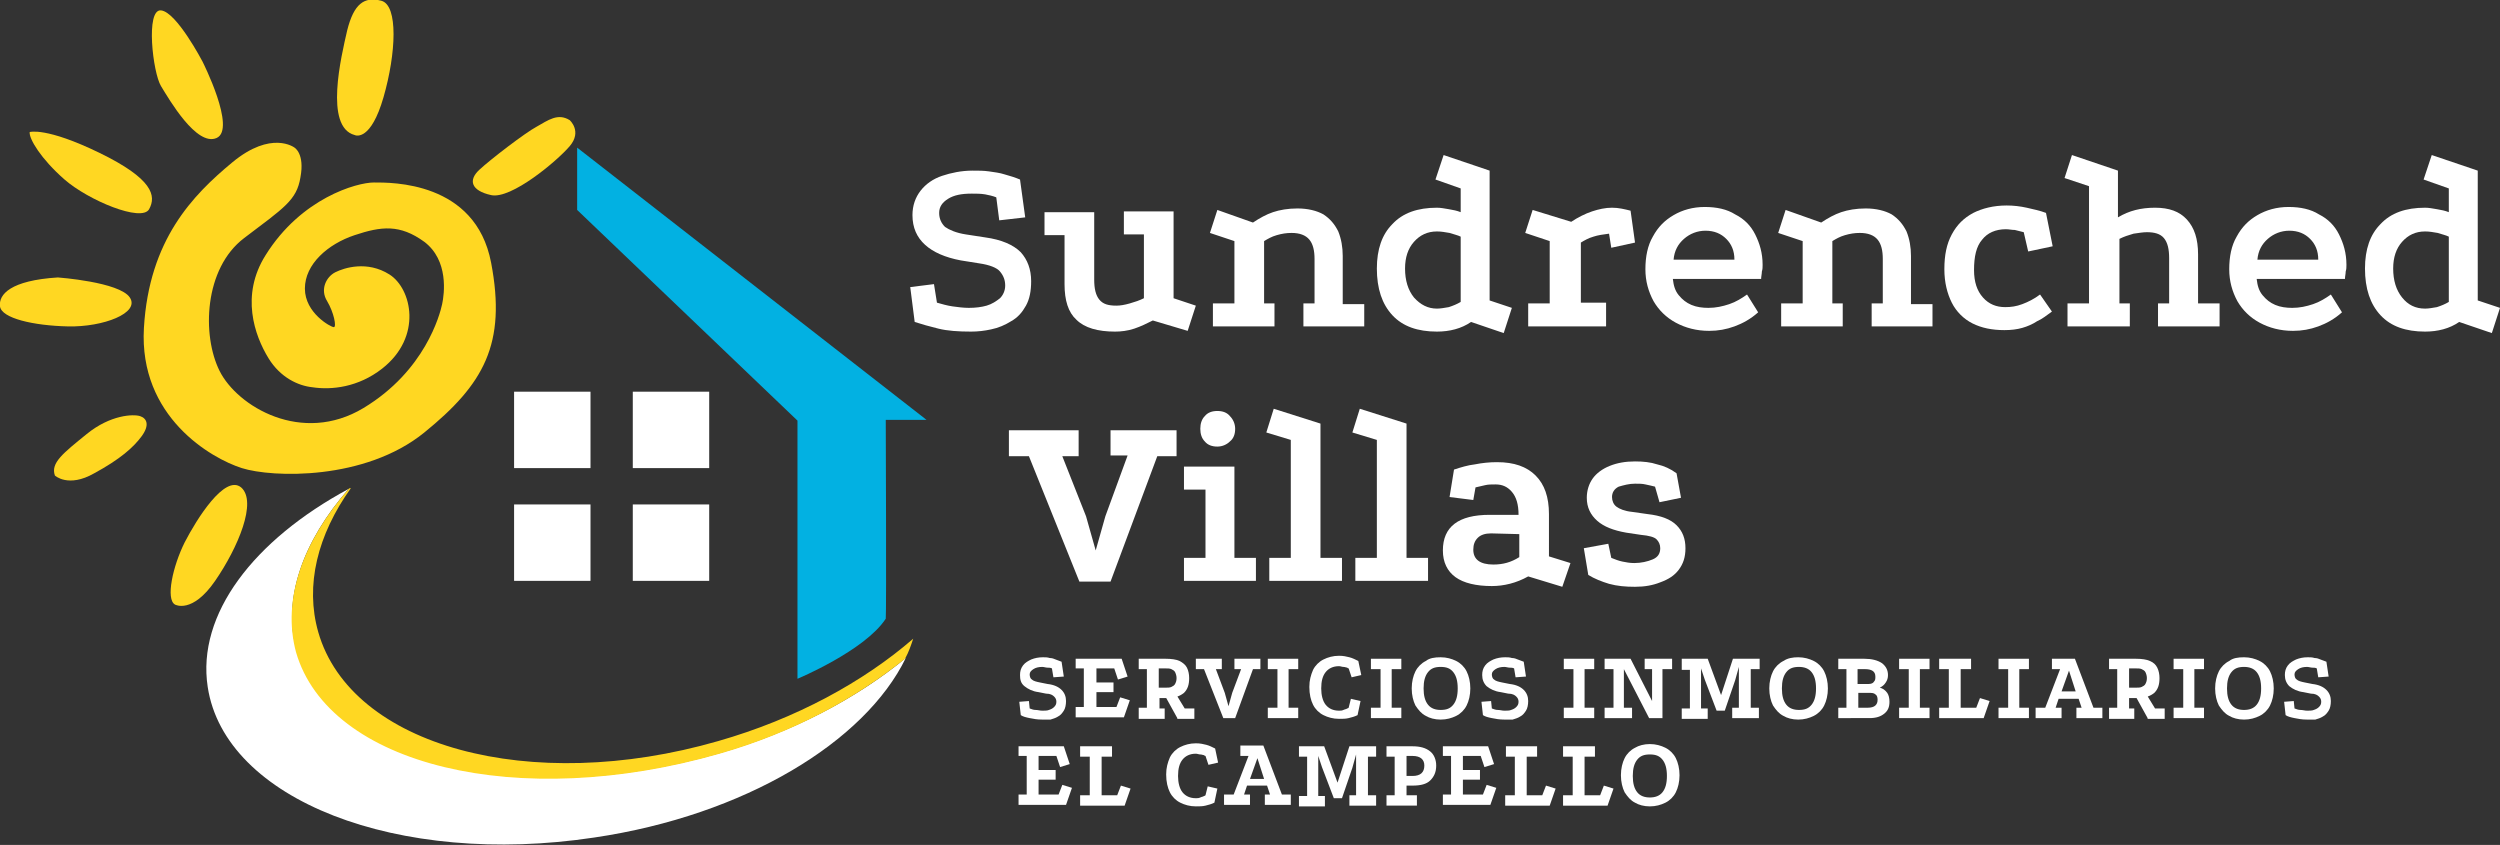 <?xml version="1.0" encoding="utf-8"?>
<!-- Generator: Adobe Illustrator 26.5.0, SVG Export Plug-In . SVG Version: 6.00 Build 0)  -->
<svg version="1.1" id="Capa_1" xmlns="http://www.w3.org/2000/svg" xmlns:xlink="http://www.w3.org/1999/xlink" x="0px" y="0px"
	 viewBox="0 0 337 113.9" style="enable-background:new 0 0 337 113.9;" xml:space="preserve">
<rect x="0" y="0" width="337" height="113.9" fill="#333333" stroke="none"/>
<style type="text/css">
	.st0{fill:#02B1E2;}
	.st1{fill:#FFFFFF;}
	.st2{fill:#FFD722;}
</style>
<g>
	<path class="st0" d="M77.8,19.9v8.4l29.7,28.4v34.8c0,0,9.1-3.8,11.9-8.1c0,0,0,0,0,0c0.1-0.8,0-26.8,0-26.8h5.5L77.8,19.9z"/>
	<path class="st1" d="M122.1,88.7c-5.5,11.3-21.7,21.2-42,24.2c-26.5,4-49.8-5.1-52.1-20.3c-1.5-9.8,6.2-19.8,19-26.7
		C40.8,73,38,80.8,40,87.8c4.4,15.3,29.9,21.5,57.1,13.7C106.8,98.7,115.4,94.2,122.1,88.7z"/>
	<path class="st2" d="M123.1,86.1c-0.3,0.9-0.6,1.8-1.1,2.7c-6.7,5.4-15.2,10-25,12.8c-27.1,7.8-52.7,1.6-57.1-13.7
		C38,80.8,40.8,73,47,65.9c0.1-0.1,0.2-0.1,0.3-0.1c-4.5,6.3-6.2,13.1-4.4,19.4c4.4,15.4,28.6,22,53.9,14.7
		C107.3,96.9,116.4,91.9,123.1,86.1z"/>
	<rect x="69.3" y="52.8" class="st1" width="10.3" height="10.3"/>
	<rect x="85.3" y="52.8" class="st1" width="10.3" height="10.3"/>
	<rect x="69.3" y="68" class="st1" width="10.3" height="10.3"/>
	<rect x="85.3" y="68" class="st1" width="10.3" height="10.3"/>
	<path class="st2" d="M39.7,19.9c0,0-3.1-2.4-8.4,2S20.1,32.3,19.4,44.2c-0.7,12,9.1,17.6,13.2,18.9s16.6,1.7,24.6-4.8
		s11.1-11.9,9-22.9S52.7,24.6,50.4,24.6c-2.3,0-9.8,2.1-14.6,9.8c-3.4,5.4-1.5,10.8,0.4,13.9c1.6,2.6,4,3.7,5.9,3.9
		c2.6,0.4,6.2,0,9.4-2.5c5.5-4.3,4-10.8,1-12.7c-3-1.9-6.1-0.9-7.3-0.3c-1.2,0.6-2.1,2.3-1.1,3.9c0.9,1.5,1.3,3.5,0.9,3.5
		c-0.4,0-3.9-1.9-3.9-5.2c0-3.3,3.1-6,6.7-7.2s6.1-1.5,9.4,0.9c3.3,2.5,2.7,7,2.4,8.4c-0.3,1.4-2.3,9-10.6,14s-17-0.2-19.4-5
		s-2.1-13.8,3.3-17.9s7.1-5.1,7.6-8.2C41.1,20.7,39.7,19.9,39.7,19.9z"/>
	<path class="st2" d="M76.8,16.2c0,0,1.7,1.5,0,3.5s-7.9,7.2-10.6,6.6s-3.1-2-1.6-3.4c1.5-1.4,6.2-5,7.7-5.8
		C73.9,16.2,75.2,15.2,76.8,16.2z"/>
	<path class="st2" d="M47.8,18.2c0.2,0.1,2.2,0.8,3.9-5.1s2-12.4-0.3-13s-3.7,0.4-4.6,4C46,7.6,43.7,17.1,47.8,18.2z"/>
	<path class="st2" d="M27.3,8.3c0,0-3.5-6.7-5.6-6.9s-1.1,8.4,0,10.2s4.8,8.2,7.5,7S27.3,8.3,27.3,8.3z"/>
	<path class="st2" d="M4,17.8c0,0,2.2-0.7,9.4,2.8s7.7,5.8,6.7,7.6s-8.2-1.2-11.4-4S3.9,18.7,4,17.8z"/>
	<path class="st2" d="M7.8,37.4c0,0,8.3,0.6,9.7,2.7c1.4,2.1-3.6,4-8.3,3.9s-9-1.1-9.2-2.7S1.4,37.8,7.8,37.4z"/>
	<path class="st2" d="M7.4,64.1c0,0,1.8,1.7,5.3-0.3c3.5-1.9,5.3-3.5,6.4-5s0.7-2.4-0.2-2.7s-4-0.2-7.2,2.4S6.8,62.4,7.4,64.1z"/>
	<path class="st2" d="M23.6,81.5c0,0,2.3,1.3,5.4-3.2s5.7-10.7,3.5-12.6c-2.2-1.8-6,4.3-7.6,7.4C23.3,76.3,22.3,80.8,23.6,81.5z"/>
	<g>
		<g>
			<path class="st1" d="M130.9,44.7c-1.7,0-3.2-0.1-4.4-0.4c-1.2-0.3-2.3-0.6-3.2-0.9l-0.6-4.7l3.2-0.4l0.4,2.5
				c0.7,0.2,1.4,0.4,2.1,0.5c0.7,0.1,1.5,0.2,2.2,0.2c0.9,0,1.7-0.1,2.4-0.3c0.7-0.2,1.3-0.6,1.8-1c0.4-0.4,0.7-1,0.7-1.7
				c0-0.7-0.2-1.3-0.7-1.9c-0.4-0.5-1.4-0.9-2.8-1.1l-2.5-0.4c-2.1-0.4-3.7-1.1-4.8-2.1c-1.1-1-1.7-2.3-1.7-4c0-1.3,0.4-2.4,1.1-3.3
				c0.7-0.9,1.7-1.6,2.9-2c1.2-0.4,2.6-0.7,4.1-0.7c0.8,0,1.5,0,2.2,0.1c0.7,0.1,1.5,0.2,2.1,0.4c0.7,0.2,1.4,0.4,2.1,0.7l0.7,5.1
				l-3.5,0.4l-0.4-3.1c-0.5-0.2-1-0.3-1.5-0.4c-0.6-0.1-1.2-0.1-1.8-0.1c-1.4,0-2.4,0.2-3.2,0.7c-0.8,0.5-1.2,1.1-1.2,1.9
				c0,0.8,0.3,1.4,0.8,1.9c0.6,0.4,1.5,0.8,2.8,1l2.6,0.4c2.2,0.3,3.8,1,4.8,2c0.9,1,1.4,2.3,1.4,3.9c0,1.3-0.2,2.4-0.7,3.3
				c-0.5,0.9-1.1,1.6-2,2.1c-0.8,0.5-1.7,0.9-2.7,1.1C132.7,44.6,131.8,44.7,130.9,44.7z"/>
			<path class="st1" d="M155.4,43.2c-0.8,0.4-1.6,0.8-2.5,1.1c-0.9,0.3-1.8,0.4-2.6,0.4c-2.3,0-4.1-0.5-5.2-1.6
				c-1.1-1-1.6-2.6-1.6-4.8v-6.6h-2.7v-3.1h6.7v9.1c0,1.2,0.2,2.1,0.7,2.7c0.5,0.6,1.2,0.8,2.3,0.8c0.5,0,1.1-0.1,1.8-0.3
				c0.7-0.2,1.3-0.4,1.9-0.7v-8.6h-2.7v-3.1h6.7v11.7l3,1l-1.1,3.4L155.4,43.2z"/>
			<path class="st1" d="M163.5,44v-3.1h2.9v-8.4l-3.3-1.1l1-3.1l4.8,1.7c0.9-0.6,1.8-1.1,2.7-1.4c0.9-0.3,2-0.5,3.3-0.5
				c1.4,0,2.6,0.3,3.5,0.8c0.9,0.6,1.5,1.3,2,2.3c0.4,1,0.6,2.1,0.6,3.3v6.5h2.9V44h-8.2v-3.1h1.5v-6c0-1.1-0.2-2-0.7-2.6
				c-0.5-0.6-1.3-0.9-2.4-0.9c-0.7,0-1.3,0.1-2,0.3c-0.7,0.2-1.2,0.5-1.7,0.8v8.4h1.4V44H163.5z"/>
			<path class="st1" d="M202.7,44.9l-4.4-1.5c-1.3,0.9-2.9,1.3-4.6,1.3c-2.6,0-4.6-0.7-6-2.2c-1.4-1.5-2.1-3.6-2.1-6.3
				c0-2.6,0.7-4.6,2.1-6c1.4-1.5,3.4-2.2,6-2.2c0.5,0,1,0.1,1.6,0.2c0.6,0.1,1.1,0.2,1.6,0.4v-3.2l-3.4-1.2l1.1-3.3l6.2,2.1v17.5
				l3,1L202.7,44.9z M193.7,41.6c0.5,0,1-0.1,1.6-0.2c0.6-0.2,1.1-0.4,1.6-0.7v-8.8c-0.4-0.2-0.9-0.3-1.5-0.5
				c-0.6-0.1-1.1-0.2-1.7-0.2c-1.3,0-2.3,0.5-3.1,1.4c-0.8,0.9-1.2,2.1-1.2,3.6c0,1.6,0.4,2.9,1.2,3.9
				C191.5,41.1,192.5,41.6,193.7,41.6z"/>
			<path class="st1" d="M211.8,29.9c0.9-0.6,1.9-1.1,2.8-1.4c0.9-0.3,1.8-0.5,2.7-0.5c0.9,0,1.7,0.2,2.5,0.4l0.6,4.3l-3.2,0.7
				l-0.3-1.9c-0.8,0.1-1.5,0.2-2.1,0.4c-0.7,0.2-1.2,0.5-1.7,0.8l0,8.1h3.4V44H206v-3.1h2.9v-8.4l-3.3-1.1l1-3.1L211.8,29.9z"/>
			<path class="st1" d="M237,42.1c-1,0.9-2.1,1.5-3.2,1.9c-1.1,0.4-2.2,0.6-3.4,0.6c-1.7,0-3.2-0.4-4.5-1.1c-1.3-0.7-2.3-1.7-3-2.9
				c-0.7-1.3-1.1-2.7-1.1-4.3c0-1.7,0.3-3.2,1-4.4c0.7-1.3,1.6-2.2,2.8-2.9c1.2-0.7,2.6-1.1,4.2-1.1c1.6,0,3,0.3,4.1,1
				c1.2,0.6,2.1,1.5,2.7,2.7c0.6,1.2,1,2.5,1,4.1c0,0.3,0,0.6-0.1,0.9c0,0.3-0.1,0.7-0.1,1h-11.9c0.1,0.9,0.3,1.6,0.8,2.2
				c0.5,0.6,1,1,1.7,1.3c0.7,0.3,1.5,0.4,2.3,0.4c1,0,1.9-0.2,2.8-0.5c0.9-0.3,1.7-0.8,2.4-1.3L237,42.1z M233.8,35
				c0-1.2-0.4-2.1-1.1-2.8c-0.7-0.7-1.6-1.1-2.8-1.1c-1.1,0-2.1,0.4-2.9,1.1c-0.8,0.7-1.3,1.6-1.4,2.8H233.8z"/>
			<path class="st1" d="M240.1,44v-3.1h2.9v-8.4l-3.3-1.1l1-3.1l4.8,1.7c0.9-0.6,1.8-1.1,2.7-1.4c0.9-0.3,2-0.5,3.3-0.5
				c1.4,0,2.6,0.3,3.5,0.8c0.9,0.6,1.5,1.3,2,2.3c0.4,1,0.6,2.1,0.6,3.3v6.5h2.9V44h-8.2v-3.1h1.5v-6c0-1.1-0.2-2-0.7-2.6
				c-0.5-0.6-1.3-0.9-2.4-0.9c-0.7,0-1.3,0.1-2,0.3c-0.7,0.2-1.2,0.5-1.7,0.8v8.4h1.4V44H240.1z"/>
			<path class="st1" d="M272.8,31.3c-0.4-0.1-0.8-0.2-1.2-0.3c-0.4,0-0.8-0.1-1.2-0.1c-1.4,0-2.5,0.5-3.2,1.4
				c-0.8,0.9-1.1,2.3-1.1,4.1c0,1.6,0.4,2.8,1.2,3.7c0.8,0.9,1.8,1.3,3,1.3c0.8,0,1.5-0.1,2.3-0.4c0.8-0.3,1.6-0.7,2.4-1.3l1.6,2.3
				c-0.7,0.5-1.3,1-2,1.3c-0.6,0.4-1.3,0.7-2,0.9c-0.7,0.2-1.5,0.3-2.4,0.3c-1.7,0-3.1-0.3-4.3-0.9c-1.2-0.6-2.2-1.6-2.8-2.8
				s-1-2.7-1-4.5c0-1.9,0.3-3.4,1-4.7c0.7-1.3,1.6-2.2,2.9-2.9c1.2-0.6,2.7-1,4.5-1c0.9,0,1.8,0.1,2.7,0.3c0.9,0.2,1.8,0.4,2.6,0.7
				l0.9,4.5l-3.3,0.7L272.8,31.3z"/>
			<path class="st1" d="M278.7,44v-3.1h2.9V25.1l-3.3-1.1l1-3.1l6.2,2.1v6.3c1.5-0.9,3.1-1.3,5-1.3c1.9,0,3.3,0.5,4.3,1.6
				c1,1.1,1.5,2.6,1.5,4.7v6.6h2.9V44h-8.3v-3.1h1.5v-6.1c0-1.2-0.2-2.1-0.7-2.7c-0.5-0.6-1.3-0.8-2.3-0.8c-0.5,0-1.1,0.1-1.8,0.2
				c-0.7,0.2-1.3,0.4-1.9,0.7v8.7h1.4V44H278.7z"/>
			<path class="st1" d="M315.7,42.1c-1,0.9-2.1,1.5-3.2,1.9c-1.1,0.4-2.2,0.6-3.4,0.6c-1.7,0-3.2-0.4-4.5-1.1
				c-1.3-0.7-2.3-1.7-3-2.9c-0.7-1.3-1.1-2.7-1.1-4.3c0-1.7,0.3-3.2,1-4.4c0.7-1.3,1.6-2.2,2.8-2.9c1.2-0.7,2.6-1.1,4.2-1.1
				s3,0.3,4.1,1c1.2,0.6,2.1,1.5,2.7,2.7c0.6,1.2,1,2.5,1,4.1c0,0.3,0,0.6-0.1,0.9c0,0.3-0.1,0.7-0.1,1h-11.9
				c0.1,0.9,0.3,1.6,0.8,2.2c0.5,0.6,1,1,1.7,1.3c0.7,0.3,1.5,0.4,2.3,0.4c1,0,1.9-0.2,2.8-0.5c0.9-0.3,1.7-0.8,2.4-1.3L315.7,42.1z
				 M312.5,35c0-1.2-0.4-2.1-1.1-2.8c-0.7-0.7-1.6-1.1-2.8-1.1c-1.1,0-2.1,0.4-2.9,1.1c-0.8,0.7-1.3,1.6-1.4,2.8H312.5z"/>
			<path class="st1" d="M335.9,44.9l-4.4-1.5c-1.3,0.9-2.9,1.3-4.6,1.3c-2.6,0-4.6-0.7-6-2.2c-1.4-1.5-2.1-3.6-2.1-6.3
				c0-2.6,0.7-4.6,2.1-6c1.4-1.5,3.4-2.2,6-2.2c0.5,0,1,0.1,1.6,0.2c0.6,0.1,1.1,0.2,1.6,0.4v-3.2l-3.4-1.2l1.1-3.3L334,23v17.5l3,1
				L335.9,44.9z M326.9,41.6c0.5,0,1-0.1,1.6-0.2c0.6-0.2,1.1-0.4,1.6-0.7v-8.8c-0.4-0.2-0.9-0.3-1.5-0.5c-0.6-0.1-1.1-0.2-1.7-0.2
				c-1.3,0-2.3,0.5-3.1,1.4c-0.8,0.9-1.2,2.1-1.2,3.6c0,1.6,0.4,2.9,1.2,3.9S325.6,41.6,326.9,41.6z"/>
		</g>
	</g>
	<g>
		<g>
			<path class="st1" d="M140.5,97c-0.7,0-1.2-0.1-1.7-0.2s-0.9-0.2-1.2-0.4l-0.2-1.8l1.3-0.1l0.1,1c0.3,0.1,0.5,0.2,0.8,0.2
				c0.3,0,0.6,0.1,0.9,0.1c0.3,0,0.7,0,0.9-0.1c0.3-0.1,0.5-0.2,0.7-0.4c0.2-0.2,0.3-0.4,0.3-0.7c0-0.3-0.1-0.5-0.3-0.7
				s-0.5-0.4-1.1-0.4l-1-0.2c-0.8-0.1-1.4-0.4-1.9-0.8s-0.6-0.9-0.6-1.5c0-0.5,0.1-0.9,0.4-1.3c0.3-0.4,0.7-0.6,1.1-0.8
				c0.5-0.2,1-0.3,1.6-0.3c0.3,0,0.6,0,0.9,0.1c0.3,0,0.6,0.1,0.8,0.2c0.3,0.1,0.5,0.2,0.8,0.3l0.3,2l-1.4,0.1l-0.2-1.2
				c-0.2-0.1-0.4-0.1-0.6-0.1c-0.2,0-0.5-0.1-0.7-0.1c-0.5,0-0.9,0.1-1.2,0.3c-0.3,0.2-0.5,0.4-0.5,0.7c0,0.3,0.1,0.6,0.3,0.7
				c0.2,0.2,0.6,0.3,1.1,0.4l1,0.2c0.9,0.1,1.5,0.4,1.9,0.8c0.4,0.4,0.6,0.9,0.6,1.5c0,0.5-0.1,1-0.3,1.3c-0.2,0.3-0.4,0.6-0.8,0.8
				c-0.3,0.2-0.7,0.3-1,0.4C141.2,97,140.8,97,140.5,97z"/>
			<path class="st1" d="M145.1,88.8h6.1l0.8,2.4l-1.3,0.4l-0.5-1.5h-2.4V92h2.3v1.3h-2.3v2h2.7l0.5-1.3l1.3,0.4l-0.8,2.3H145v-1.4
				h1.1l0-5.2h-1.1V88.8z"/>
			<path class="st1" d="M153.5,96.8v-1.4h1.1v-5.2h-1.1v-1.4h3.6c0.8,0,1.5,0.1,1.9,0.3s0.8,0.5,1,0.9c0.2,0.4,0.3,0.9,0.3,1.4
				c0,0.9-0.2,1.5-0.7,2c-0.5,0.4-1.2,0.7-2.1,0.7h-1.2v1.4h0.7v1.4H153.5z M156.2,92.7h0.8c0.4,0,0.7,0,0.9-0.1
				c0.2-0.1,0.4-0.2,0.5-0.4c0.1-0.2,0.2-0.4,0.2-0.8c0-0.3-0.1-0.6-0.2-0.8c-0.1-0.2-0.3-0.3-0.5-0.4c-0.2-0.1-0.5-0.1-0.9-0.1
				h-0.8V92.7z M158.7,96.8l-1.6-2.9l1.5-0.2l1.1,1.8h1.3v1.4H158.7z"/>
			<path class="st1" d="M161.1,88.8h3.6v1.4h-0.8l1.2,3.2l0.5,1.8l0.5-1.8l1.2-3.2h-0.9v-1.4h3.5v1.4h-1l-2.4,6.6h-1.6l-2.6-6.6
				h-1.1V88.8z"/>
			<path class="st1" d="M170.9,88.8h4.1v1.4h-1.3v5.2h1.3v1.4h-4.1v-1.4h1.3v-5.2h-1.3V88.8z"/>
			<path class="st1" d="M181.8,90.1c0,0-0.1,0-0.2-0.1c-0.1,0-0.3-0.1-0.5-0.1c-0.2,0-0.4-0.1-0.6-0.1c-0.8,0-1.4,0.3-1.8,0.8
				c-0.4,0.5-0.6,1.2-0.6,2.2c0,0.9,0.2,1.7,0.6,2.2c0.4,0.5,1,0.8,1.8,0.8c0.2,0,0.4,0,0.6-0.1c0.2-0.1,0.4-0.1,0.5-0.2
				c0.1,0,0.2-0.1,0.2-0.1l0.3-1.2l1.3,0.3l-0.4,1.9c-0.4,0.2-0.8,0.3-1.2,0.4c-0.4,0.1-0.8,0.1-1.3,0.1c-0.8,0-1.5-0.2-2.1-0.5
				c-0.6-0.3-1.1-0.8-1.4-1.4c-0.3-0.6-0.5-1.4-0.5-2.4c0-0.9,0.2-1.6,0.5-2.3c0.3-0.6,0.8-1.1,1.4-1.4c0.6-0.3,1.3-0.5,2.1-0.5
				c0.6,0,1,0.1,1.4,0.2c0.4,0.1,0.8,0.3,1.2,0.5l0.4,1.9l-1.3,0.3L181.8,90.1z"/>
			<path class="st1" d="M184.8,88.8h4.1v1.4h-1.3v5.2h1.3v1.4h-4.1v-1.4h1.3v-5.2h-1.3V88.8z"/>
			<path class="st1" d="M194.2,88.6c0.8,0,1.5,0.2,2.1,0.5c0.6,0.3,1.1,0.8,1.4,1.4c0.3,0.6,0.5,1.4,0.5,2.3s-0.2,1.7-0.5,2.3
				c-0.3,0.6-0.8,1.1-1.4,1.4c-0.6,0.3-1.3,0.5-2.1,0.5c-0.8,0-1.5-0.2-2-0.5c-0.6-0.3-1-0.8-1.4-1.4c-0.3-0.6-0.5-1.4-0.5-2.3
				s0.2-1.7,0.5-2.3c0.3-0.6,0.8-1.1,1.4-1.4C192.7,88.7,193.4,88.6,194.2,88.6z M194.2,89.9c-0.8,0-1.3,0.2-1.7,0.7
				s-0.6,1.2-0.6,2.2s0.2,1.7,0.6,2.2c0.4,0.5,1,0.7,1.7,0.7c0.8,0,1.3-0.2,1.7-0.7c0.4-0.5,0.6-1.2,0.6-2.2s-0.2-1.7-0.6-2.2
				C195.5,90.1,195,89.9,194.2,89.9z"/>
			<path class="st1" d="M202.8,97c-0.7,0-1.2-0.1-1.7-0.2c-0.5-0.1-0.9-0.2-1.2-0.4l-0.2-1.8l1.3-0.1l0.1,1c0.3,0.1,0.5,0.2,0.8,0.2
				c0.3,0,0.6,0.1,0.9,0.1c0.3,0,0.7,0,0.9-0.1c0.3-0.1,0.5-0.2,0.7-0.4c0.2-0.2,0.3-0.4,0.3-0.7c0-0.3-0.1-0.5-0.3-0.7
				c-0.2-0.2-0.5-0.4-1.1-0.4l-1-0.2c-0.8-0.1-1.4-0.4-1.9-0.8c-0.4-0.4-0.6-0.9-0.6-1.5c0-0.5,0.1-0.9,0.4-1.3
				c0.3-0.4,0.7-0.6,1.1-0.8c0.5-0.2,1-0.3,1.6-0.3c0.3,0,0.6,0,0.9,0.1c0.3,0,0.6,0.1,0.8,0.2c0.3,0.1,0.5,0.2,0.8,0.3l0.3,2
				l-1.4,0.1l-0.2-1.2c-0.2-0.1-0.4-0.1-0.6-0.1c-0.2,0-0.5-0.1-0.7-0.1c-0.5,0-0.9,0.1-1.2,0.3c-0.3,0.2-0.5,0.4-0.5,0.7
				c0,0.3,0.1,0.6,0.3,0.7c0.2,0.2,0.6,0.3,1.1,0.4l1,0.2c0.9,0.1,1.5,0.4,1.9,0.8c0.4,0.4,0.6,0.9,0.6,1.5c0,0.5-0.1,1-0.3,1.3
				s-0.4,0.6-0.8,0.8c-0.3,0.2-0.7,0.3-1,0.4C203.5,97,203.1,97,202.8,97z"/>
			<path class="st1" d="M210.8,88.8h4.1v1.4h-1.3v5.2h1.3v1.4h-4.1v-1.4h1.3v-5.2h-1.3V88.8z"/>
			<path class="st1" d="M216.3,88.8h3.5l2.9,5.7v-4.3h-1v-1.4h3.7v1.4h-1.3v6.6h-1.8l-3.4-6.6l0,5.2h1.1v1.4h-3.7v-1.4h1.2v-5.2
				h-1.2V88.8z"/>
			<path class="st1" d="M226.6,88.8h3.6l1.8,4.9l1.6-4.9h3.6v1.4H236v5.2h1.1v1.4h-3.6v-1.4h0.9v-5.5l-0.5,1.8l-1.4,4.1h-1.1
				l-1.6-4.2l-0.5-1.5l0,5.4h0.9v1.4h-3.5v-1.4h1.1v-5.2h-1.1V88.8z"/>
			<path class="st1" d="M242.4,88.6c0.8,0,1.5,0.2,2.1,0.5c0.6,0.3,1.1,0.8,1.4,1.4c0.3,0.6,0.5,1.4,0.5,2.3s-0.2,1.7-0.5,2.3
				c-0.3,0.6-0.8,1.1-1.4,1.4c-0.6,0.3-1.3,0.5-2.1,0.5c-0.8,0-1.5-0.2-2-0.5c-0.6-0.3-1-0.8-1.4-1.4c-0.3-0.6-0.5-1.4-0.5-2.3
				s0.2-1.7,0.5-2.3c0.3-0.6,0.8-1.1,1.4-1.4C241,88.7,241.7,88.6,242.4,88.6z M242.5,89.9c-0.8,0-1.3,0.2-1.7,0.7
				c-0.4,0.5-0.6,1.2-0.6,2.2s0.2,1.7,0.6,2.2c0.4,0.5,1,0.7,1.7,0.7c0.8,0,1.3-0.2,1.7-0.7c0.4-0.5,0.6-1.2,0.6-2.2
				s-0.2-1.7-0.6-2.2S243.2,89.9,242.5,89.9z"/>
			<path class="st1" d="M247.8,96.8v-1.4h1.1v-5.2h-1.1v-1.4h3.5c1,0,1.8,0.2,2.4,0.6c0.5,0.4,0.8,0.9,0.8,1.6c0,0.4-0.1,0.7-0.3,1
				c-0.2,0.3-0.4,0.5-0.8,0.7c0.4,0.1,0.7,0.3,1,0.7c0.2,0.3,0.3,0.7,0.3,1.2c0,0.7-0.2,1.2-0.7,1.6c-0.5,0.4-1.1,0.6-2,0.6H247.8z
				 M250.5,92.2h1.4c0.3,0,0.6-0.1,0.7-0.3c0.2-0.2,0.2-0.4,0.2-0.7c0-0.7-0.5-1-1.4-1h-1V92.2z M250.5,95.4h1.3
				c0.4,0,0.8-0.1,1-0.3c0.2-0.2,0.3-0.4,0.3-0.8c0-0.3-0.1-0.6-0.3-0.7c-0.2-0.2-0.5-0.2-0.9-0.2h-1.4V95.4z"/>
			<path class="st1" d="M256,88.8h4.1v1.4h-1.3v5.2h1.3v1.4H256v-1.4h1.3v-5.2H256V88.8z"/>
			<path class="st1" d="M261.5,88.8h4.2v1.4h-1.4l0,5.2h2.1l0.5-1.3l1.3,0.4l-0.8,2.3h-6v-1.4h1.3v-5.2h-1.3V88.8z"/>
			<path class="st1" d="M269.4,88.8h4.1v1.4h-1.3v5.2h1.3v1.4h-4.1v-1.4h1.3v-5.2h-1.3V88.8z"/>
			<path class="st1" d="M274.4,96.8v-1.4h1.3l2-5.2h-1.1v-1.4h3.1l2.5,6.6h1.2v1.4h-3.5v-1.4h0.7l-0.4-1.2h-2.7l-0.4,1.2h0.8v1.4
				H274.4z M277.9,93.2h1.9l-0.9-2.8L277.9,93.2z"/>
			<path class="st1" d="M284.3,96.8v-1.4h1.1v-5.2h-1.1v-1.4h3.6c0.8,0,1.5,0.1,1.9,0.3c0.5,0.2,0.8,0.5,1,0.9
				c0.2,0.4,0.3,0.9,0.3,1.4c0,0.9-0.2,1.5-0.7,2c-0.5,0.4-1.2,0.7-2.1,0.7H287v1.4h0.7v1.4H284.3z M287,92.7h0.8
				c0.4,0,0.7,0,0.9-0.1c0.2-0.1,0.4-0.2,0.5-0.4c0.1-0.2,0.2-0.4,0.2-0.8c0-0.3-0.1-0.6-0.2-0.8c-0.1-0.2-0.3-0.3-0.5-0.4
				c-0.2-0.1-0.5-0.1-0.9-0.1H287V92.7z M289.5,96.8l-1.6-2.9l1.5-0.2l1.1,1.8h1.3v1.4H289.5z"/>
			<path class="st1" d="M293,88.8h4.1v1.4h-1.3v5.2h1.3v1.4H293v-1.4h1.3v-5.2H293V88.8z"/>
			<path class="st1" d="M302.5,88.6c0.8,0,1.5,0.2,2.1,0.5c0.6,0.3,1.1,0.8,1.4,1.4c0.3,0.6,0.5,1.4,0.5,2.3s-0.2,1.7-0.5,2.3
				c-0.3,0.6-0.8,1.1-1.4,1.4c-0.6,0.3-1.3,0.5-2.1,0.5c-0.8,0-1.5-0.2-2-0.5c-0.6-0.3-1-0.8-1.4-1.4c-0.3-0.6-0.5-1.4-0.5-2.3
				s0.2-1.7,0.5-2.3c0.3-0.6,0.8-1.1,1.4-1.4C301,88.7,301.7,88.6,302.5,88.6z M302.5,89.9c-0.8,0-1.3,0.2-1.7,0.7s-0.6,1.2-0.6,2.2
				s0.2,1.7,0.6,2.2c0.4,0.5,1,0.7,1.7,0.7s1.3-0.2,1.7-0.7c0.4-0.5,0.6-1.2,0.6-2.2s-0.2-1.7-0.6-2.2
				C303.8,90.1,303.2,89.9,302.5,89.9z"/>
			<path class="st1" d="M311,97c-0.7,0-1.2-0.1-1.7-0.2c-0.5-0.1-0.9-0.2-1.2-0.4l-0.2-1.8l1.3-0.1l0.1,1c0.3,0.1,0.5,0.2,0.8,0.2
				c0.3,0,0.6,0.1,0.9,0.1c0.3,0,0.7,0,0.9-0.1c0.3-0.1,0.5-0.2,0.7-0.4c0.2-0.2,0.3-0.4,0.3-0.7c0-0.3-0.1-0.5-0.3-0.7
				c-0.2-0.2-0.5-0.4-1.1-0.4l-1-0.2c-0.8-0.1-1.4-0.4-1.9-0.8c-0.4-0.4-0.6-0.9-0.6-1.5c0-0.5,0.1-0.9,0.4-1.3
				c0.3-0.4,0.7-0.6,1.1-0.8c0.5-0.2,1-0.3,1.6-0.3c0.3,0,0.6,0,0.9,0.1c0.3,0,0.6,0.1,0.8,0.2c0.3,0.1,0.5,0.2,0.8,0.3l0.3,2
				l-1.4,0.1l-0.2-1.2c-0.2-0.1-0.4-0.1-0.6-0.1c-0.2,0-0.5-0.1-0.7-0.1c-0.5,0-0.9,0.1-1.2,0.3c-0.3,0.2-0.5,0.4-0.5,0.7
				c0,0.3,0.1,0.6,0.3,0.7c0.2,0.2,0.6,0.3,1.1,0.4l1,0.2c0.9,0.1,1.5,0.4,1.9,0.8c0.4,0.4,0.6,0.9,0.6,1.5c0,0.5-0.1,1-0.3,1.3
				c-0.2,0.3-0.4,0.6-0.8,0.8c-0.3,0.2-0.7,0.3-1,0.4C311.8,97,311.4,97,311,97z"/>
			<path class="st1" d="M137.3,100.6h6.1l0.8,2.4l-1.3,0.4l-0.5-1.5H140v1.9h2.3v1.3H140v2h2.7l0.5-1.3l1.3,0.4l-0.8,2.3h-6.4v-1.4
				h1.1l0-5.2h-1.1V100.6z"/>
			<path class="st1" d="M145.7,100.6h4.2v1.4h-1.4l0,5.2h2.1l0.5-1.3l1.3,0.4l-0.8,2.3h-6v-1.4h1.3V102h-1.3V100.6z"/>
			<path class="st1" d="M162.5,101.9c0,0-0.1,0-0.2-0.1c-0.1,0-0.3-0.1-0.5-0.1c-0.2,0-0.4-0.1-0.6-0.1c-0.8,0-1.4,0.3-1.8,0.8
				c-0.4,0.5-0.6,1.2-0.6,2.2c0,0.9,0.2,1.7,0.6,2.2c0.4,0.5,1,0.8,1.8,0.8c0.2,0,0.4,0,0.6-0.1c0.2-0.1,0.4-0.1,0.5-0.2
				c0.1,0,0.2-0.1,0.2-0.1l0.3-1.2l1.3,0.3l-0.4,1.9c-0.4,0.2-0.8,0.3-1.2,0.4c-0.4,0.1-0.8,0.1-1.3,0.1c-0.8,0-1.5-0.2-2.1-0.5
				c-0.6-0.3-1.1-0.8-1.4-1.4c-0.3-0.6-0.5-1.4-0.5-2.4c0-0.9,0.2-1.6,0.5-2.3c0.3-0.6,0.8-1.1,1.4-1.4c0.6-0.3,1.3-0.5,2.1-0.5
				c0.6,0,1,0.1,1.4,0.2c0.4,0.1,0.8,0.3,1.2,0.5l0.4,1.9l-1.3,0.3L162.5,101.9z"/>
			<path class="st1" d="M165,108.5v-1.4h1.3l2-5.2h-1.1v-1.4h3.1l2.5,6.6h1.2v1.4h-3.5v-1.4h0.7l-0.4-1.2h-2.7l-0.4,1.2h0.8v1.4H165
				z M168.5,105h1.9l-0.9-2.8L168.5,105z"/>
			<path class="st1" d="M174.9,100.6h3.6l1.8,4.9l1.6-4.9h3.6v1.4h-1.1v5.2h1.1v1.4h-3.6v-1.4h0.9v-5.5l-0.5,1.8l-1.4,4.1h-1.1
				l-1.6-4.2l-0.5-1.5l0,5.4h0.9v1.4h-3.5v-1.4h1.1V102h-1.1V100.6z"/>
			<path class="st1" d="M190.4,100.6c1,0,1.8,0.2,2.4,0.7c0.5,0.4,0.8,1.1,0.8,1.9c0,0.9-0.3,1.5-0.8,2c-0.5,0.5-1.3,0.7-2.4,0.7
				h-0.8v1.3h1.4v1.4h-4.1v-1.4h1.1V102h-1.1v-1.4H190.4z M190.4,104.6c1.1,0,1.6-0.5,1.6-1.4c0-0.8-0.5-1.3-1.6-1.3h-0.8v2.7H190.4
				z"/>
			<path class="st1" d="M194.5,100.6h6.1l0.8,2.4l-1.3,0.4l-0.5-1.5h-2.4v1.9h2.3v1.3h-2.3v2h2.7l0.5-1.3l1.3,0.4l-0.8,2.3h-6.4
				v-1.4h1.1l0-5.2h-1.1V100.6z"/>
			<path class="st1" d="M203,100.6h4.2v1.4h-1.4l0,5.2h2.1l0.5-1.3l1.3,0.4l-0.8,2.3h-6v-1.4h1.3V102H203V100.6z"/>
			<path class="st1" d="M210.8,100.6h4.2v1.4h-1.4l0,5.2h2.1l0.5-1.3l1.3,0.4l-0.8,2.3h-6v-1.4h1.3V102h-1.3V100.6z"/>
			<path class="st1" d="M222.4,100.3c0.8,0,1.5,0.2,2.1,0.5c0.6,0.3,1.1,0.8,1.4,1.4c0.3,0.6,0.5,1.4,0.5,2.3s-0.2,1.7-0.5,2.3
				c-0.3,0.6-0.8,1.1-1.4,1.4c-0.6,0.3-1.3,0.5-2.1,0.5c-0.8,0-1.5-0.2-2-0.5c-0.6-0.3-1-0.8-1.4-1.4c-0.3-0.6-0.5-1.4-0.5-2.3
				s0.2-1.7,0.5-2.3c0.3-0.6,0.8-1.1,1.4-1.4C220.9,100.5,221.6,100.3,222.4,100.3z M222.4,101.7c-0.8,0-1.3,0.2-1.7,0.7
				c-0.4,0.5-0.6,1.2-0.6,2.2s0.2,1.7,0.6,2.2c0.4,0.5,1,0.7,1.7,0.7s1.3-0.2,1.7-0.7c0.4-0.5,0.6-1.2,0.6-2.2s-0.2-1.7-0.6-2.2
				S223.2,101.7,222.4,101.7z"/>
		</g>
	</g>
	<g>
		<g>
			<path class="st1" d="M136,58h9.4v3.5h-2.2l3.2,8.1l1.3,4.6l1.3-4.6l3-8.2h-2.3V58h8.9v3.5H156l-6.3,16.9h-4.2l-6.8-16.9H136V58z"
				/>
			<path class="st1" d="M159.6,62.9h6.8v12.3h2.9v3.1h-9.7v-3.1h2.9V66h-2.9V62.9z M164.1,55.4c0.7,0,1.3,0.2,1.7,0.7
				c0.4,0.4,0.7,1,0.7,1.7c0,0.7-0.2,1.3-0.7,1.7c-0.4,0.4-1,0.7-1.7,0.7c-0.7,0-1.3-0.2-1.7-0.7c-0.4-0.4-0.6-1-0.6-1.7
				c0-0.7,0.2-1.3,0.6-1.7C162.8,55.6,163.4,55.4,164.1,55.4z"/>
			<path class="st1" d="M171.1,78.3v-3.1h2.9V59.3l-3.3-1l1-3.2l6.3,2v18.1h2.9v3.1H171.1z"/>
			<path class="st1" d="M182.7,78.3v-3.1h2.9V59.3l-3.3-1l1-3.2l6.3,2v18.1h2.9v3.1H182.7z"/>
			<path class="st1" d="M206,77.7c-1.6,0.9-3.3,1.3-4.9,1.3c-2.1,0-3.8-0.4-4.9-1.2c-1.1-0.8-1.7-2-1.7-3.6c0-3.2,2.1-4.8,6.3-4.8
				h3.9c0-1.4-0.3-2.4-0.9-3.1s-1.3-1-2.2-1c-0.5,0-1,0-1.4,0.1c-0.4,0.1-0.9,0.2-1.3,0.3l-0.3,1.7l-3.2-0.4l0.6-3.7
				c0.9-0.3,1.9-0.6,2.8-0.7c1-0.2,2-0.3,3-0.3c2.3,0,4,0.6,5.2,1.8c1.2,1.2,1.8,2.9,1.8,5.2V75l2.9,0.9l-1.1,3.2L206,77.7z
				 M201,71.9c-0.8,0-1.4,0.2-1.8,0.6c-0.4,0.4-0.6,0.9-0.6,1.6c0,1.3,0.9,2,2.7,2c1.3,0,2.4-0.3,3.5-1v-3.1L201,71.9z"/>
			<path class="st1" d="M223.1,65.6c-0.4-0.1-0.8-0.2-1.3-0.3c-0.4-0.1-0.9-0.1-1.4-0.1c-0.8,0-1.5,0.2-2.2,0.4
				c-0.6,0.3-0.9,0.8-0.9,1.4c0,0.5,0.2,1,0.6,1.3c0.4,0.3,1.1,0.6,2.1,0.7l2.1,0.3c1.8,0.2,3.1,0.7,3.9,1.5
				c0.8,0.8,1.2,1.8,1.2,3.1c0,1.2-0.3,2.1-0.9,2.9c-0.6,0.8-1.4,1.3-2.5,1.7c-1,0.4-2.1,0.6-3.4,0.6c-1.3,0-2.4-0.1-3.5-0.4
				c-1-0.3-2-0.7-2.8-1.2l-0.6-3.6l3.3-0.6l0.4,1.9c0.5,0.2,1,0.4,1.5,0.5c0.5,0.1,1,0.2,1.6,0.2c0.9,0,1.8-0.2,2.5-0.5
				c0.7-0.3,1-0.8,1-1.5c0-0.5-0.2-0.9-0.5-1.2c-0.3-0.3-1-0.5-2.1-0.6l-2-0.3c-1.7-0.3-3-0.8-3.9-1.6c-0.9-0.8-1.4-1.8-1.4-3.1
				c0-1,0.3-1.9,0.8-2.6s1.3-1.3,2.3-1.7c1-0.4,2.1-0.6,3.4-0.6c1.1,0,2.1,0.1,3,0.4c0.9,0.2,1.8,0.6,2.6,1.2l0.6,3.3l-2.9,0.6
				L223.1,65.6z"/>
		</g>
	</g>
</g>
</svg>
